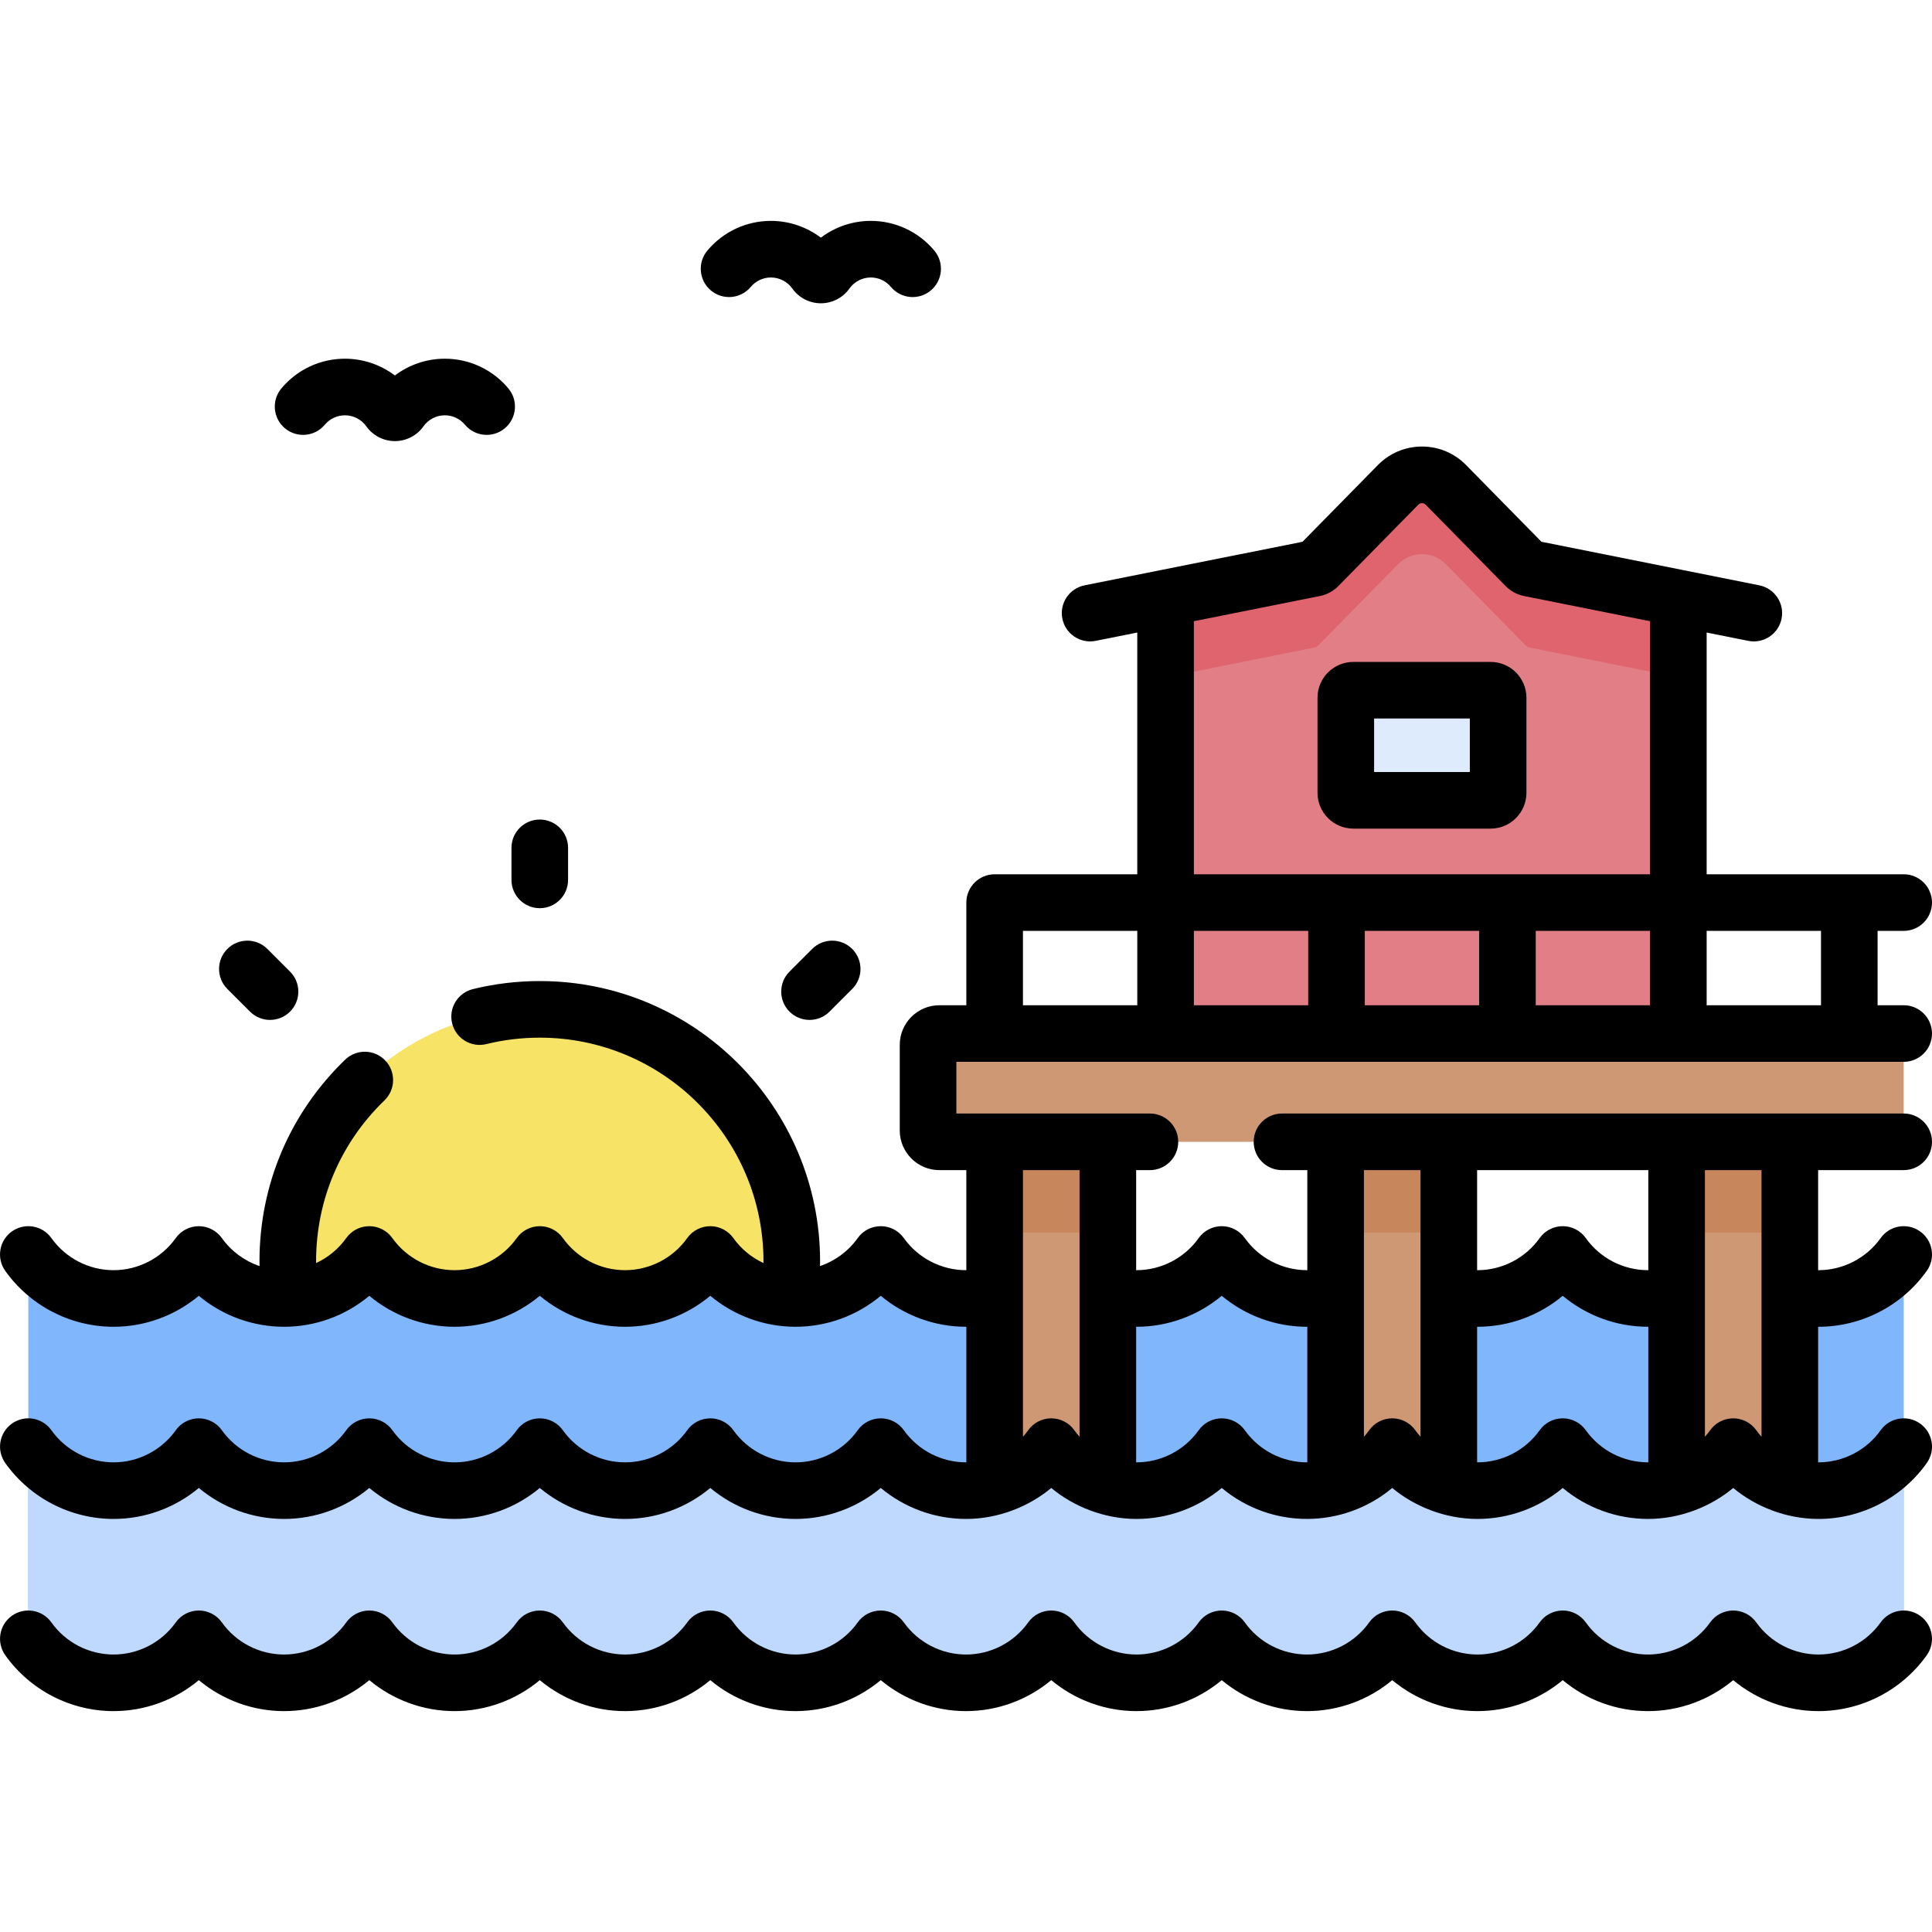 <svg id="Capa_1" enable-background="new 0 0 512 512" height="512" viewBox="0 0 512 512" width="512" xmlns="http://www.w3.org/2000/svg"><g><g><path d="m444.781 158.479v115.42h-135.891v-115.42l39.417-7.879c.393-.079.754-.274 1.035-.56l21.168-21.547c3.478-3.54 9.183-3.54 12.661 0l21.168 21.547c.281.286.641.481 1.035.56z" fill="#e27f86"/><path d="m405.373 150.599c-.393-.079-.754-.274-1.035-.56l-21.168-21.547c-3.478-3.54-9.183-3.54-12.661 0l-21.168 21.547c-.281.286-.641.481-1.035.56l-39.417 7.879v21.021l39.417-7.879c.393-.079.754-.274 1.035-.56l21.168-21.547c3.478-3.54 9.183-3.54 12.661 0l21.168 21.547c.281.286.641.481 1.035.56l39.407 7.879v-21.021z" fill="#df646e"/><path d="m395.02 212.094h-36.367c-1.105 0-2-.895-2-2v-25.18c0-1.105.895-2 2-2h36.367c1.105 0 2 .895 2 2v25.18c0 1.104-.896 2-2 2z" fill="#ddebfd"/></g><circle cx="143.045" cy="334.276" fill="#f7e365" r="66.785"/><path d="m481.914 344.107c-9.329 0-17.578-4.604-22.596-11.661-5.018 7.057-13.267 11.661-22.586 11.661-9.329 0-17.578-4.604-22.596-11.661-5.018 7.057-13.267 11.661-22.586 11.661-9.329 0-17.578-4.604-22.596-11.661-5.018 7.057-13.267 11.661-22.586 11.661-9.329 0-17.578-4.604-22.596-11.661-5.018 7.057-13.267 11.661-22.586 11.661-9.329 0-17.578-4.604-22.596-11.661-5.018 7.057-13.267 11.661-22.586 11.661-9.329 0-17.578-4.604-22.596-11.661-5.018 7.057-13.267 11.661-22.586 11.661-9.329 0-17.578-4.604-22.596-11.661-5.018 7.057-13.267 11.661-22.586 11.661-9.329 0-17.578-4.604-22.596-11.661-5.018 7.057-13.267 11.661-22.586 11.661-9.329 0-17.578-4.604-22.596-11.661-5.018 7.057-13.267 11.661-22.586 11.661-9.329 0-17.578-4.604-22.596-11.661-5.018 7.057-13.267 11.661-22.586 11.661-9.329 0-17.578-4.604-22.596-11.661v101.858c5.018 7.057 13.267 11.661 22.596 11.661 9.319 0 17.568-4.604 22.586-11.661 5.018 7.057 13.267 11.661 22.596 11.661 9.319 0 17.568-4.604 22.586-11.661 5.018 7.057 13.267 11.661 22.596 11.661 9.319 0 17.568-4.604 22.586-11.661 5.018 7.057 13.267 11.661 22.596 11.661 9.319 0 17.568-4.604 22.586-11.661 5.018 7.057 13.267 11.661 22.596 11.661 9.319 0 17.568-4.604 22.586-11.661 5.018 7.057 13.267 11.661 22.596 11.661 9.319 0 17.568-4.604 22.586-11.661 5.018 7.057 13.267 11.661 22.596 11.661 9.319 0 17.568-4.604 22.586-11.661 5.018 7.057 13.267 11.661 22.596 11.661 9.319 0 17.568-4.604 22.586-11.661 5.018 7.057 13.267 11.661 22.596 11.661 9.319 0 17.568-4.604 22.586-11.661 5.018 7.057 13.267 11.661 22.596 11.661 9.319 0 17.568-4.604 22.586-11.661 5.018 7.057 13.267 11.661 22.596 11.661 9.319 0 17.568-4.604 22.586-11.661v-101.859c-5.018 7.058-13.267 11.662-22.586 11.662z" fill="#80b6fc"/><path d="m444.318 302.593h30v103.344h-30z" fill="#cf9875"/><path d="m444.318 302.593h30v24.079h-30z" fill="#c7865b"/><path d="m353.955 302.593h30v103.344h-30z" fill="#cf9875"/><path d="m353.955 302.593h30v24.079h-30z" fill="#c7865b"/><path d="m263.591 302.593h30v103.344h-30z" fill="#cf9875"/><path d="m263.591 302.593h30v24.079h-30z" fill="#c7865b"/><path d="m30.096 445.965c9.319 0 17.568-4.604 22.586-11.661 5.018 7.057 13.267 11.661 22.596 11.661 9.319 0 17.568-4.604 22.586-11.661 5.018 7.057 13.267 11.661 22.596 11.661 9.319 0 17.568-4.604 22.586-11.661 5.018 7.057 13.267 11.661 22.596 11.661 9.319 0 17.568-4.604 22.586-11.661 5.018 7.057 13.267 11.661 22.596 11.661 9.319 0 17.568-4.604 22.586-11.661 5.018 7.057 13.267 11.661 22.596 11.661 9.319 0 17.568-4.604 22.586-11.661 5.018 7.057 13.267 11.661 22.596 11.661 9.319 0 17.568-4.604 22.586-11.661 5.018 7.057 13.267 11.661 22.596 11.661 9.319 0 17.568-4.604 22.586-11.661 5.018 7.057 13.267 11.661 22.596 11.661 9.319 0 17.568-4.604 22.586-11.661 5.018 7.057 13.267 11.661 22.596 11.661 9.319 0 17.568-4.604 22.586-11.661 5.018 7.057 13.267 11.661 22.596 11.661 9.319 0 17.568-4.604 22.586-11.661v-50.929c-5.018 7.057-13.267 11.661-22.586 11.661-9.329 0-17.578-4.604-22.596-11.661-5.018 7.057-13.267 11.661-22.586 11.661-9.329 0-17.578-4.604-22.596-11.661-5.018 7.057-13.267 11.661-22.586 11.661-9.329 0-17.578-4.604-22.596-11.661-5.018 7.057-13.267 11.661-22.586 11.661-9.329 0-17.578-4.604-22.596-11.661-5.018 7.057-13.267 11.661-22.586 11.661-9.329 0-17.578-4.604-22.596-11.661-5.018 7.057-13.267 11.661-22.586 11.661-9.329 0-17.578-4.604-22.596-11.661-5.018 7.057-13.267 11.661-22.586 11.661-9.329 0-17.578-4.604-22.596-11.661-5.018 7.057-13.267 11.661-22.586 11.661-9.329 0-17.578-4.604-22.596-11.661-5.018 7.057-13.267 11.661-22.586 11.661-9.329 0-17.578-4.604-22.596-11.661-5.018 7.057-13.267 11.661-22.586 11.661-9.329 0-17.578-4.604-22.596-11.661-5.018 7.057-13.267 11.661-22.586 11.661-9.329 0-17.578-4.604-22.596-11.661v50.929c5.018 7.057 13.267 11.661 22.596 11.661z" fill="#bed9fd"/><path d="m504.5 273.899h-255.555c-1.657 0-3 1.343-3 3v22.694c0 1.657 1.343 3 3 3h255.555z" fill="#cf9875"/><g><path d="m395.02 219.594c5.238 0 9.5-4.262 9.5-9.5v-25.18c0-5.238-4.262-9.5-9.5-9.5h-36.368c-5.238 0-9.5 4.262-9.5 9.5v25.18c0 5.238 4.262 9.5 9.5 9.5zm-30.868-29.18h25.368v14.18h-25.368z"/><path d="m504.499 281.399c4.142 0 7.5-3.358 7.5-7.5s-3.358-7.5-7.5-7.5h-6.918v-19.708h6.918c4.142 0 7.5-3.358 7.5-7.5s-3.358-7.5-7.5-7.5h-52.219v-64.063l11.028 2.205c.497.099.991.147 1.478.147 3.502 0 6.634-2.466 7.347-6.031.812-4.062-1.822-8.013-5.884-8.825l-57.747-11.548-19.982-20.339c-3.104-3.16-7.252-4.9-11.681-4.899-1.107 0-2.197.109-3.257.321-3.18.638-6.095 2.209-8.423 4.578l-19.982 20.34-37.758 7.548c-.01.002-.019.005-.029.007l-19.97 3.993c-4.062.812-6.696 4.763-5.884 8.825.813 4.062 4.764 6.695 8.825 5.884l11.029-2.205v64.063h-37.799c-4.142 0-7.5 3.358-7.5 7.5v27.208h-7.146c-5.79 0-10.5 4.71-10.5 10.5v22.694c0 5.79 4.71 10.5 10.5 10.5h7.145v26.514c-.027 0-.053.003-.08.003-6.531 0-12.696-3.181-16.49-8.51-1.407-1.976-3.684-3.149-6.109-3.149-2.426 0-4.702 1.173-6.109 3.149-2.496 3.506-6.019 6.073-9.993 7.426.007-.415.023-.83.023-1.246 0-40.963-33.322-74.289-74.28-74.289-6.022 0-11.993.719-17.746 2.138-4.021.992-6.478 5.056-5.486 9.078.992 4.021 5.055 6.478 9.078 5.486 4.579-1.129 9.34-1.702 14.154-1.702 32.687 0 59.28 26.597 59.28 59.289 0 .147-.007.294-.008.441-3.146-1.461-5.917-3.72-7.983-6.621-1.407-1.976-3.684-3.149-6.109-3.149-2.426 0-4.702 1.173-6.109 3.149-3.794 5.329-9.956 8.51-16.48 8.51-6.533 0-12.692-3.179-16.477-8.504-1.406-1.979-3.684-3.155-6.112-3.155-2.426 0-4.704 1.173-6.111 3.149-3.794 5.329-9.956 8.51-16.48 8.51-6.531 0-12.696-3.181-16.491-8.51-1.407-1.976-3.685-3.15-6.111-3.149-2.427 0-4.706 1.177-6.112 3.156-2.062 2.902-4.831 5.16-7.978 6.62-.001-.149-.008-.297-.008-.446 0-16.227 6.435-31.379 18.121-42.665 2.979-2.877 3.062-7.625.184-10.605-2.877-2.979-7.625-3.063-10.605-.184-14.638 14.138-22.7 33.121-22.7 53.454 0 .416.016.829.023 1.244-3.975-1.353-7.498-3.92-9.993-7.424-1.407-1.976-3.684-3.149-6.109-3.149s-4.702 1.173-6.109 3.149c-3.794 5.329-9.952 8.51-16.471 8.51-6.532 0-12.696-3.181-16.491-8.51-2.403-3.374-7.085-4.162-10.46-1.759-3.374 2.403-4.162 7.085-1.759 10.46 6.603 9.273 17.336 14.809 28.709 14.809 8.326 0 16.31-2.973 22.581-8.211 13.109 10.946 32.092 10.941 45.182.002 6.273 5.237 14.262 8.209 22.596 8.209 8.329 0 16.315-2.972 22.587-8.209 6.268 5.236 14.256 8.209 22.593 8.209 8.331 0 16.318-2.973 22.59-8.211 6.272 5.238 14.259 8.211 22.59 8.211s16.318-2.973 22.591-8.212c6.273 5.239 14.264 8.212 22.599 8.212.027 0 .053-.003.08-.003v35.926c-.028 0-.057.003-.085.003-6.534 0-12.695-3.18-16.483-8.508-1.407-1.978-3.685-3.154-6.112-3.154-2.428 0-4.706 1.175-6.112 3.154-3.788 5.328-9.946 8.508-16.474 8.508-6.534 0-12.696-3.18-16.483-8.507-1.407-1.979-3.685-3.154-6.113-3.154s-4.706 1.175-6.112 3.154c-3.788 5.328-9.946 8.508-16.474 8.508-6.534 0-12.696-3.18-16.484-8.508-1.407-1.978-3.685-3.154-6.112-3.154-2.428 0-4.706 1.175-6.112 3.154-3.788 5.328-9.946 8.508-16.474 8.508-6.534 0-12.695-3.18-16.483-8.508-1.407-1.978-3.685-3.154-6.112-3.154-2.428 0-4.706 1.175-6.112 3.154-3.788 5.328-9.946 8.508-16.474 8.508-6.534 0-12.696-3.18-16.484-8.508-1.407-1.978-3.685-3.154-6.112-3.154-2.428 0-4.706 1.175-6.113 3.154-3.787 5.327-9.945 8.507-16.473 8.507-6.534 0-12.695-3.18-16.483-8.508-2.401-3.376-7.082-4.167-10.458-1.766-3.375 2.4-4.166 7.082-1.766 10.458 6.596 9.277 17.328 14.815 28.708 14.815 8.332 0 16.318-2.972 22.586-8.209 6.27 5.236 14.259 8.209 22.596 8.209 8.332 0 16.318-2.973 22.586-8.209 6.27 5.236 14.259 8.209 22.595 8.209 8.332 0 16.318-2.973 22.586-8.209 6.27 5.236 14.259 8.209 22.596 8.209 8.332 0 16.318-2.973 22.586-8.209 6.27 5.237 14.259 8.209 22.596 8.209 8.332 0 16.318-2.973 22.586-8.209 6.27 5.236 14.259 8.209 22.595 8.209 8.602 0 16.721-3.309 22.586-8.209 5.804 4.847 13.932 8.209 22.596 8.209 8.332 0 16.318-2.972 22.586-8.209 13.266 11.079 32.251 10.801 45.182 0 5.763 4.813 13.889 8.209 22.595 8.209 8.332 0 16.318-2.973 22.586-8.209 6.27 5.236 14.259 8.209 22.596 8.209 8.645 0 16.761-3.343 22.586-8.209 5.79 4.836 13.903 8.209 22.595 8.209 11.374 0 22.102-5.539 28.698-14.815 2.4-3.376 1.609-8.059-1.766-10.458-3.375-2.4-8.059-1.61-10.458 1.766-3.788 5.328-9.946 8.508-16.474 8.508-.031 0-.063-.003-.094-.003v-35.926c.03 0 .06.003.09.003 11.367 0 22.096-5.536 28.699-14.809 2.403-3.374 1.615-8.057-1.759-10.46-3.374-2.402-8.057-1.615-10.46 1.759-3.794 5.329-9.956 8.51-16.48 8.51-.03 0-.06-.003-.09-.003v-26.514h22.68c4.142 0 7.5-3.358 7.5-7.5s-3.358-7.5-7.5-7.5c-52.078 0-112.458 0-164.763 0-4.142 0-7.5 3.358-7.5 7.5s3.358 7.5 7.5 7.5h6.713v26.514c-.027 0-.053.003-.08.003-6.532 0-12.696-3.181-16.491-8.51-1.407-1.976-3.684-3.149-6.109-3.149-2.426 0-4.702 1.173-6.109 3.149-3.794 5.329-9.952 8.51-16.471 8.51-.034 0-.067-.003-.1-.003v-26.514h3.647c4.142 0 7.5-3.358 7.5-7.5s-3.358-7.5-7.5-7.5c-84.513 0-33.474 0-51.292 0v-13.694h251.052zm-112.514-34.708v19.708h-30.298v-19.708zm45.295 0v19.708h-30.295v-19.708zm-90.593 19.708h-30.297v-19.708h30.297zm135.894-19.708v19.708h-30.301v-19.708zm-166.192-82.062 33.388-6.675c1.874-.375 3.573-1.293 4.914-2.658l21.169-21.548c.333-.339.717-.411.979-.411s.646.071.98.412l21.165 21.543c1.341 1.366 3.041 2.286 4.917 2.661l33.378 6.675v67.063h-120.89zm-45.298 82.062h30.299v19.708h-30.299zm165.728 89.916c-.03 0-.06.003-.09.003-6.533 0-12.692-3.179-16.476-8.504-1.406-1.979-3.685-3.155-6.112-3.156-2.426 0-4.704 1.173-6.111 3.149-3.794 5.329-9.956 8.51-16.481 8.51-.033 0-.066-.003-.1-.003v-26.514h45.37zm-16.571 42.42c-1.407-1.978-3.685-3.154-6.112-3.154s-4.706 1.175-6.112 3.154c-3.788 5.328-9.946 8.508-16.474 8.508-.034 0-.067-.003-.1-.003v-35.926c.033 0 .066.003.1.003 8.33 0 16.315-2.972 22.587-8.209 6.268 5.237 14.256 8.209 22.593 8.209.03 0 .06-.003.09-.003v35.926c-.029 0-.058.003-.087.003-6.535 0-12.697-3.18-16.485-8.508zm46.571 1.734c-.491-.55-.957-1.126-1.389-1.733-1.407-1.979-3.685-3.154-6.113-3.154s-4.706 1.175-6.112 3.154c-.431.606-.897 1.181-1.386 1.73v-70.665h15zm-90.369-70.668v70.661c-.488-.548-.953-1.122-1.383-1.727-1.407-1.978-3.685-3.154-6.112-3.154-2.428 0-4.706 1.175-6.112 3.154-.433.609-.9 1.186-1.392 1.737v-70.672h14.999zm-75.26 41.517c8.326 0 16.31-2.973 22.581-8.211 6.273 5.238 14.264 8.211 22.599 8.211.027 0 .053-.003.08-.003v35.926c-.027 0-.054.003-.082.003-6.534 0-12.696-3.18-16.484-8.508-1.407-1.978-3.685-3.154-6.112-3.154-2.428 0-4.706 1.175-6.113 3.154-3.787 5.327-9.945 8.507-16.473 8.507-.033 0-.065-.003-.097-.003v-35.926c.034 0 .067.004.101.004zm-15.1 29.148c-.49-.549-.956-1.124-1.387-1.731-1.407-1.978-3.685-3.154-6.112-3.154s-4.706 1.175-6.112 3.154c-.432.607-.898 1.183-1.389 1.733v-70.668h15z"/><path d="m508.845 428.19c-3.374-2.4-8.057-1.609-10.458 1.766-3.788 5.327-9.946 8.507-16.474 8.507-6.534 0-12.696-3.18-16.483-8.507-1.407-1.979-3.684-3.154-6.112-3.154s-4.706 1.175-6.112 3.154c-3.788 5.327-9.946 8.507-16.474 8.507-6.534 0-12.696-3.18-16.484-8.507-1.407-1.979-3.685-3.154-6.112-3.154s-4.706 1.175-6.112 3.154c-3.788 5.327-9.946 8.507-16.474 8.507-6.534 0-12.695-3.18-16.483-8.507-1.407-1.979-3.685-3.154-6.112-3.154-2.428 0-4.706 1.175-6.112 3.154-3.788 5.327-9.946 8.507-16.474 8.507-6.534 0-12.696-3.18-16.484-8.507-1.407-1.979-3.685-3.154-6.112-3.154-2.428 0-4.706 1.175-6.112 3.154-3.788 5.327-9.946 8.507-16.473 8.507-6.534 0-12.696-3.18-16.484-8.507-1.407-1.979-3.685-3.154-6.112-3.154s-4.706 1.175-6.112 3.154c-3.788 5.327-9.946 8.507-16.474 8.507-6.534 0-12.695-3.18-16.483-8.507-1.407-1.979-3.685-3.154-6.112-3.154-2.428 0-4.706 1.175-6.112 3.154-3.788 5.327-9.946 8.507-16.474 8.507-6.534 0-12.696-3.18-16.483-8.507-1.407-1.979-3.684-3.154-6.112-3.154s-4.706 1.175-6.112 3.154c-3.788 5.327-9.946 8.507-16.474 8.507-6.534 0-12.696-3.18-16.484-8.507-1.407-1.979-3.685-3.154-6.112-3.154-2.428 0-4.706 1.175-6.112 3.154-3.788 5.327-9.946 8.507-16.474 8.507-6.534 0-12.695-3.18-16.483-8.507-1.407-1.979-3.685-3.154-6.112-3.154-2.428 0-4.706 1.175-6.112 3.154-3.788 5.327-9.946 8.507-16.474 8.507-6.534 0-12.696-3.18-16.484-8.507-1.407-1.979-3.685-3.154-6.112-3.154-2.428 0-4.706 1.175-6.112 3.154-3.788 5.327-9.946 8.507-16.474 8.507-6.534 0-12.695-3.18-16.483-8.507-2.401-3.375-7.084-4.167-10.458-1.766-3.376 2.4-4.166 7.083-1.766 10.458 6.596 9.277 17.328 14.815 28.708 14.815 8.332 0 16.318-2.972 22.586-8.209 6.27 5.236 14.259 8.209 22.596 8.209 8.332 0 16.318-2.973 22.586-8.209 6.27 5.236 14.259 8.209 22.595 8.209 8.332 0 16.318-2.973 22.586-8.209 6.27 5.236 14.259 8.209 22.596 8.209 8.332 0 16.318-2.973 22.586-8.209 6.27 5.237 14.259 8.209 22.596 8.209 8.332 0 16.318-2.973 22.586-8.209 6.27 5.236 14.259 8.209 22.595 8.209 8.332 0 16.318-2.973 22.586-8.209 6.27 5.236 14.259 8.209 22.596 8.209 8.332 0 16.318-2.972 22.586-8.209 6.27 5.236 14.259 8.209 22.596 8.209 8.332 0 16.318-2.973 22.586-8.209 6.27 5.236 14.259 8.209 22.595 8.209 8.332 0 16.318-2.973 22.586-8.209 6.27 5.236 14.259 8.209 22.596 8.209 8.332 0 16.318-2.973 22.586-8.209 6.27 5.237 14.259 8.209 22.596 8.209 11.374 0 22.102-5.538 28.698-14.815 2.397-3.375 1.606-8.057-1.77-10.458z"/><path d="m135.546 233.179c0 4.142 3.358 7.5 7.5 7.5s7.5-3.358 7.5-7.5v-8.493c0-4.142-3.358-7.5-7.5-7.5s-7.5 3.358-7.5 7.5z"/><path d="m66.257 268.093c1.464 1.464 3.384 2.197 5.303 2.197s3.839-.732 5.303-2.197c2.929-2.929 2.929-7.678 0-10.606l-6.006-6.006c-2.929-2.929-7.678-2.929-10.606 0-2.929 2.929-2.929 7.678 0 10.606z"/><path d="m215.234 251.481-6.005 6.006c-2.929 2.929-2.928 7.678 0 10.607 1.465 1.464 3.384 2.196 5.303 2.196s3.839-.732 5.304-2.197l6.005-6.006c2.929-2.929 2.928-7.678 0-10.607-2.93-2.928-7.678-2.928-10.607.001z"/><path d="m75.514 113.503c3.177 2.656 7.907 2.233 10.564-.944 1.328-1.589 3.273-2.5 5.335-2.5 2.25 0 4.373 1.098 5.679 2.939 1.733 2.442 4.561 3.9 7.562 3.899 3.002 0 5.831-1.461 7.562-3.905 1.302-1.837 3.42-2.934 5.666-2.934 2.062 0 4.007.911 5.335 2.5 2.657 3.178 7.386 3.6 10.564.944 3.178-2.657 3.601-7.387.944-10.564-4.187-5.008-10.326-7.88-16.844-7.88-4.827 0-9.465 1.599-13.232 4.445-3.769-2.845-8.409-4.445-13.238-4.445-6.519 0-12.658 2.872-16.844 7.88-2.654 3.179-2.231 7.909.947 10.565z"/><path d="m188.4 76.98c3.176 2.656 7.907 2.233 10.564-.944 1.328-1.589 3.273-2.5 5.335-2.5 2.25 0 4.373 1.098 5.678 2.937 1.733 2.443 4.56 3.901 7.562 3.901s5.83-1.459 7.564-3.904c1.302-1.837 3.42-2.934 5.666-2.934 2.062 0 4.007.911 5.335 2.5 2.657 3.178 7.386 3.6 10.564.944 3.178-2.657 3.601-7.387.944-10.564-4.187-5.008-10.326-7.88-16.844-7.88-4.827 0-9.466 1.599-13.232 4.445-3.769-2.845-8.41-4.445-13.238-4.445-6.519 0-12.658 2.872-16.844 7.88-2.655 3.178-2.233 7.908.946 10.564z"/></g></g></svg>